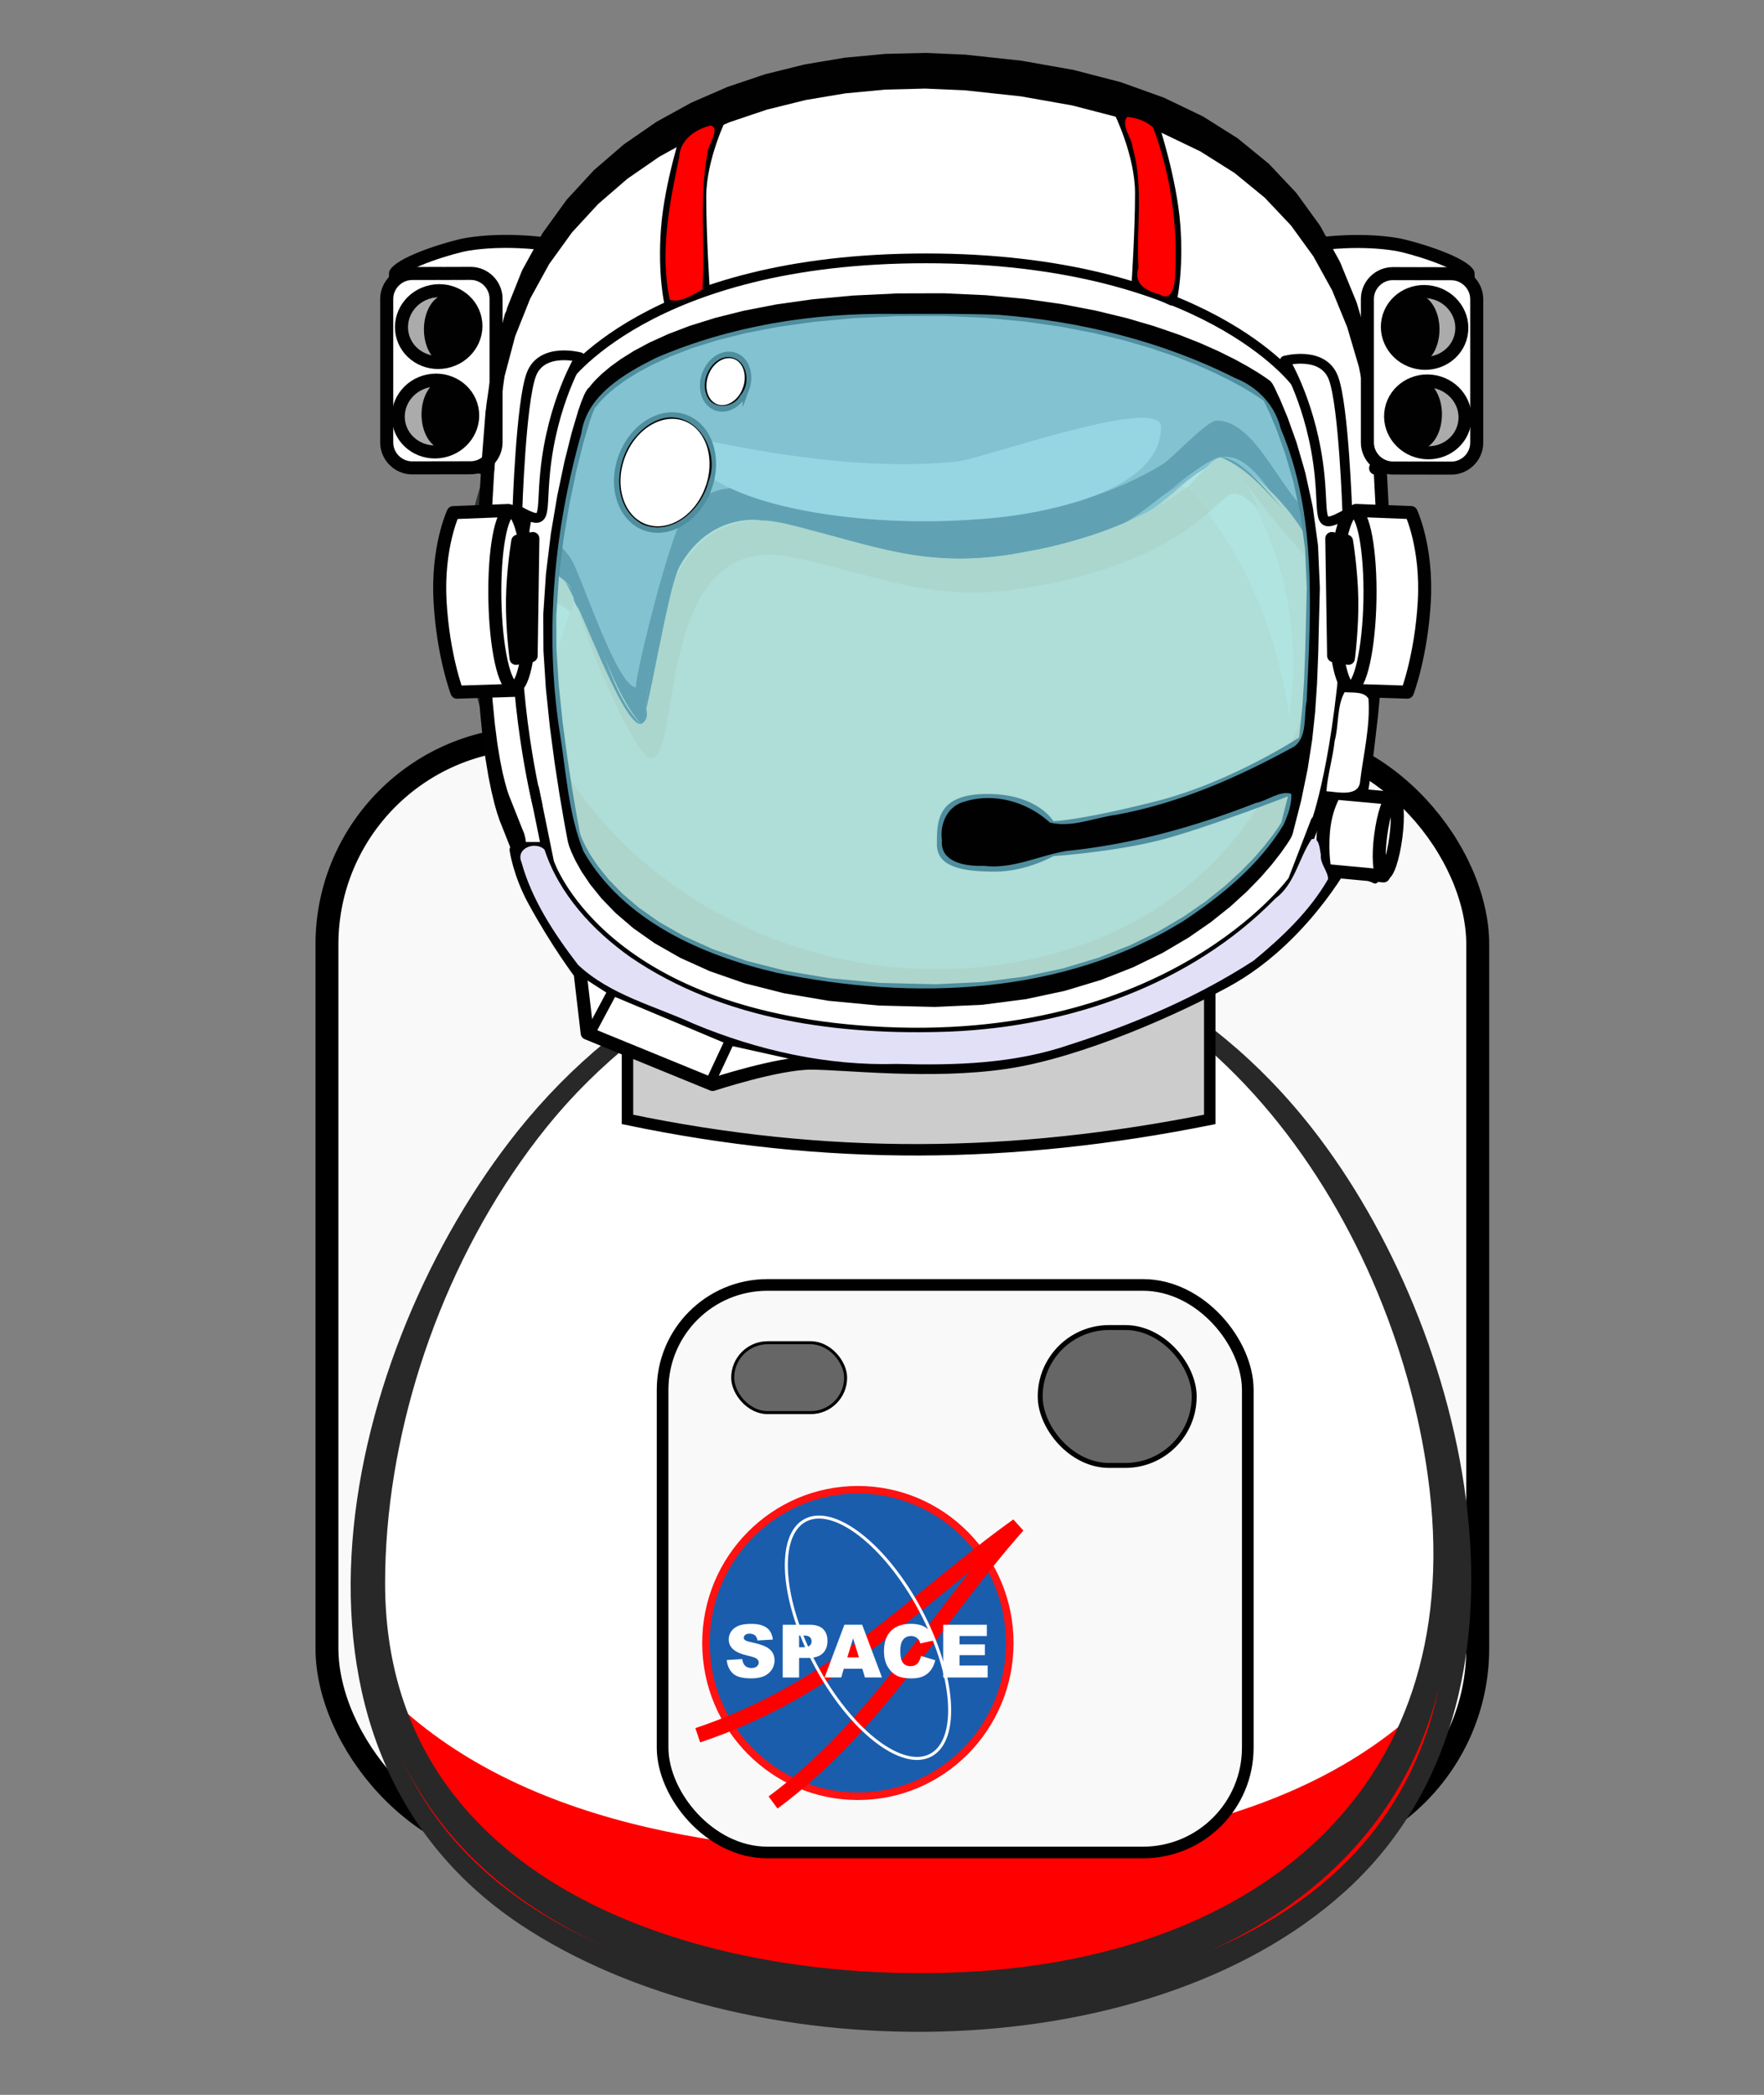 <?xml version="1.0" encoding="UTF-8"?>
<svg width="151.01mm" height="179.33mm" version="1.1" viewBox="0 0 535.09 635.43" xmlns="http://www.w3.org/2000/svg" xmlns:xlink="http://www.w3.org/1999/xlink">
<rect x="0" y="0" width="535.09" height="635.43" fill="#808080" stroke="none"/>
<defs>
<linearGradient id="b" x1="-270.08" x2="-268.41" y1="460.09" y2="460.09" gradientTransform="matrix(91.076 103 103 -91.076 -21978 69836)" gradientUnits="userSpaceOnUse">
<stop stop-color="#FFD8BF" offset="0"/>
<stop stop-color="#BF7400" offset=".539"/>
<stop offset="1"/>
</linearGradient>
<linearGradient id="a" x1="-270.09" x2="-268.4" y1="460.1" y2="460.1" gradientTransform="matrix(91.076 103 103 -91.076 -21978 69836)" gradientUnits="userSpaceOnUse">
<stop stop-color="#F3C192" offset="0"/>
<stop stop-color="#D49035" offset=".539"/>
<stop stop-color="#765735" offset="1"/>
</linearGradient>
</defs>
<g transform="translate(-36.85 -49.215)">
<g transform="matrix(4.572 0 0 4.572 -3701.3 -592.2)">
<rect x="839.31" y="189.27" width="76.352" height="74.05" ry="13.677" fill="#f9f9f9" stroke="#000" stroke-linecap="round" stroke-width="1.521"/>
<path d="m914.36 246.21c0 20.805-19.947 28.136-37.824 27.678-19.853-0.51-37.22-10.825-34.601-32.728 2.255-18.862 17.102-40.489 38.205-39.239 21.52 1.274 34.22 24.847 34.22 44.288" fill="#fff"/>
<path d="m878.46 202.66c-20.532 0-34.375 21.648-35.904 40.156-1.766 21.414 16.905 30.279 35.752 30.279-17.098 0-35.48-7.665-34.62-27.419 0.823-18.922 15.639-33.844 34.758-33.844 18.21 0 32.21 13.36 33.711 31.399 1.722 20.722-15.215 29.864-33.821 29.864 18.2 0 35.978-8.46 35.172-28.997-0.741-18.925-13.916-41.438-35.048-41.438" fill="#fff"/>
<path d="m851.95 215.35c-11.48 14.377-17.781 40.63 0.182 52.617 14.61 9.746 41.315 9.945 54.736-2.199 14.161-12.815 8.207-37.282-2.144-50.552-14.226-18.232-38.397-17.829-52.775 0.134m-9.678 31.506c0-20.222 14.966-45.593 37.782-44.267 20.55 1.194 32.887 23.045 33.59 41.657 0.745 19.76-15.487 28.482-33.34 28.952-17.056 0.451-38.032-5.942-38.032-26.342" fill="#282828"/>
<path d="m878.4 263.3c-12.126 0-26.763-1.818-35.605-11.09 3.107 15.455 19.617 20.602 33.506 20.98 14.889 0.406 33.189-3.987 36.749-20.775-8.583 9.125-22.807 10.886-34.65 10.886" fill="#f00"/>
<path d="m878.46 202.27c19.276 0 31.981 19.486 34.005 36.841 2.341 20.069-11.666 30.978-30.575 32.003-16.973 0.918-38.722-5.293-38.722-25.795 0-18.774 12.911-41.569 33.48-42.996-20.602 1.394-33.85 23.71-34.608 42.555-0.864 21.445 19.797 29.083 38.092 28.612 18.982-0.488 35.26-10.343 33.684-31.133-1.411-18.596-14.666-40.088-35.355-40.088" fill="#282828"/>
<path d="m906.66 183.95c0 15.234-13.319 27.124-28.224 27.124s-28.223-11.888-28.223-27.124c0-15.239 13.31-27.138 28.223-27.138 14.915 0 28.224 11.897 28.224 27.138" fill="#fcd095"/>
<path d="m859.5 173.77c6.436-7.534 17.661-9.398 26.886-6.851 10.115 2.792 15.252 10.968 16.781 20.921 2.248-14.8-10.109-27.633-24.738-27.633-14.646 0-26.979 12.843-24.736 27.645 0.764-4.96 2.51-10.21 5.807-14.082" fill="#ffe2ae"/>
<path d="m905.64 180.69c-1.566 12.05-8.179 21.264-20.769 23.462-15.407 2.693-31.568-7.165-33.646-23.459-2.27 16.72 12.705 30.611 29.008 29.589 15.066-0.944 27.366-14.308 25.407-29.593" fill="#fabb78"/>
<path d="m851.19 180.76c-0.736 1.534-0.351 3.649-0.12 5.237-0.139-1.743-0.098-3.504 0.12-5.237m54.03-2.514c3.534 15.318-7.994 29.959-23.221 31.872-8.331 1.049-16.896-1.675-22.968-7.504-5.473-5.258-6.987-12.151-9.608-18.774 0 15.815 13.608 28 29.004 28 17.244 0 31.945-15.518 28.505-33.063 0.145 0.331 0.121 0.614-0.073 0.855-0.639-0.345-1.184-0.807-1.639-1.385m1.038-1.573c0.031 0.674 0.031 0.674 0 0m-0.028-0.47c0.031 0.505 0.031 0.505 0 0m-0.023-0.274c0.021 0.256 7e-3 0.068 0 0" fill="url(#b)"/>
<path d="m898.52 160.74c4.818 4.899 7.488 9.171 7.771 16.428-0.015-0.429-5.435-5.091-6.261-5.764-2.03-1.656-4.37 1.88-6.352 2.893-5.01 2.562-12.625 4.516-18.145 2.69-2.95-0.975-6.374-2.952-9.57-1.981-1.85 0.563-3.033 2.178-3.765 3.884-0.745 1.731-0.852 8.675-1.976 9.408-0.428 0.276-4.054-7.951-4.537-8.684-5.879-8.902-5.736 6.652-5.036 6.475-3.78 0.941-0.827-15.041-0.268-16.295 2.655-5.961 7.491-10.561 13.338-13.358 10.576-5.06 26.183-4.523 34.802 4.303" fill="#888a85"/>
<path d="m848.48 179.12c0.07 1.618 1.029 3.411 1.029 4.913-0.205-0.48 0.915 2.225 1.145 2.052 0.37-2.464-1.68-4.561-2.174-6.965m49.85-10.921c-0.653 0-2.878 2.456-3.554 2.875-1.979 1.225-4.18 2.079-6.418 2.699-5.931 1.644-10.645 1.001-16.513 0.033-3.405-0.56-6.363-2.6-8.86 0.718-0.962 1.278-3.421 11.37-3.154 11.37-1.278 0-3.627-7.391-4.308-8.49-0.805-1.302-3.265-3.253-4.82-2.017-1.607 1.275-0.79 4.71-0.534 6.372-0.68-3.617 1.539-5.094 4.546-3.217 1.178 1.129 4.369 9.914 5.452 9.78 0.372-0.086 1.784-9.139 2.546-10.483 1.056-1.869 2.75-3.065 4.93-3.065 3.734 0.128 6.964 2.779 10.656 2.779 4.687 0 9.492-0.709 13.832-2.538 1.447-0.611 5.368-4.382 6.497-4.382 2.958-0.575 4.9 6.706 7.555 6.706 0.416 0-0.274-3.968-0.321-4.233 0.374 0.691 0.38 1.293 0.019 1.805-2.811-9.1e-4 -4.397-6.713-7.551-6.713" fill="#2e3436"/>
<path d="m894.65 168.61c0 8.648-31.724 7.868-31.724 0.577 5.83 1.274 12.28 2.333 18.241 1.717 1.548-0.162 13.483-4.437 13.483-2.294" fill="#babdb6"/>
<path d="m905.57 171.6c0.552 2.344 0.905 4.8 1.372 7.168-0.15-2.431-0.547-4.869-1.372-7.168" fill="#f3d4b2"/>
<path d="m851.99 177.51c-0.478 0-0.757 2.901-0.802 3.241-0.082 0.173 0.032-0.081 0.032-0.065 0.527-1.022 1.607-1.019 2.563-0.671 0.349-1.873 0.376-2.505-1.793-2.505m44.449-4.951c-3.305 2.556-7.553 3.832-11.623 4.484-5.959 0.959-9.185-0.566-14.832-1.951-7.503-1.841-9.066 6.426-9.496 12.193 0.135 0.554 0.015 0.899-0.36 1.039-1.986-2.378-2.63-5.719-4.247-8.386-0.302 0.733 3.786 10.665 4.933 10.665 2.095 0 0.153-15.241 9.359-13.346 5.656 1.161 9.162 3.029 15.171 2.091 4.414-0.691 9.184-2.106 12.576-5.158-0.462-0.572-0.954-1.114-1.479-1.629m2.736-1.743c1.92 2.723 3.708 5.002 6.044 7.421-0.663-2.878-3.398-5.979-6.044-7.421" fill="#f2bd7e"/>
<path d="m854.2 178.24c-0.745 2.755-0.63 1.159 1.311 2.666 0.509-1.364-0.12-2.008-1.311-2.666m44.431-7.606c-0.596 0-1.742 1.588-2.181 1.927 0.525 0.515 1.017 1.058 1.477 1.63 1.492-1.341 1.476-1.666 3.155-0.182-0.385-0.781-1.33-3.376-2.451-3.376" fill="#f3c58a"/>
<path d="m851.08 185.99c0.098 0.781 0.195 1.562 0.293 2.341-0.036-0.786-0.135-1.567-0.293-2.341" fill="#f1b26f"/>
<path d="m851.82 177.52c-1.927 0.176-1.736 3.053-1.635 4.343-3e-3 -0.018 0.686 4.081 0.472 4.221-0.358-0.664-0.84-1.295-1.142-2.04 0.113 0.515 1.008 4.34 1.81 4.34-1.328 0 0.221-9.813 0.495-10.865m54.397-1.6c0.03 0.417 0.053 0.831 0.071 1.247 0.017 0.108-0.019 0.164-0.105 0.17-0.614-0.328-1.14-0.769-1.576-1.326 0.254 0.769 0.703 3.61 2.26 3.61 0.464 9e-4 -0.583-3.487-0.649-3.702" fill="url(#a)"/>
<path d="m860.26 188.27c-0.036 0.039-0.077 0.06-0.125 0.06 0.042-0.021 0.083-0.043 0.125-0.06m-9.687-2.211c0.023 0.013 0.044 0.025 0.067 0.036-0.023-0.012-0.044-0.024-0.067-0.036m-0.606-1.018c0.06 0.113 0.12 0.229 0.178 0.342-0.06-0.113-0.12-0.229-0.178-0.342m-0.173-0.354c0.097 0.196 0.097 0.196 0 0m-0.168-0.376c0.127 0.284 0.127 0.284 0 0m-0.111-0.271c0 0.012 0.178 0.449 0 0m2.485-6.524c-0.332 0.107-0.662 0.215-0.995 0.322 1.456-0.682 4.087 0.944 3.712 0.709-0.819-0.587-1.725-0.932-2.716-1.031m54.252-0.193c-0.023 5e-3 -0.045 0.015-0.067 0.021 0.022-6e-3 0.044-0.015 0.067-0.021m0.01-0.743c6e-3 0.12 6e-3 0.12 0 0m-0.034-0.533c0.013 0.203 0.013 0.203 0 0m-38.414-1.269c1.516 0.107 2.982 0.44 4.396 1.004-1.412-0.504-2.884-0.962-4.396-1.004m-0.169 0c-0.216 0-0.216 0 0 0m35.048-0.79c0.382 0.409 0.767 0.816 1.15 1.225-0.383-0.409-0.765-0.816-1.15-1.225m2.856-2.442c0.328 1.397 0.547 2.809 0.658 4.239-0.066-0.829-0.341-3.409-0.658-4.239m-6.919-0.909c-0.284 0.081-0.284 0.081 0 0" fill="#d69c5d"/>
<path d="m850.65 186.09c-0.025 9e-3 -0.025 9e-3 0 0m-1.145-2.052c0 0.473 0.818 1.799 1.059 2.022-0.436-0.629-0.79-1.301-1.059-2.022m0.865-0.438c0-0.9 0.377 2.418 0.28 2.49 0.018-0.84-0.076-1.671-0.28-2.49m4.712-4.739c0.944 1.221 3.773 9.47 5.044 9.47-2.474-2.542-2.517-6.876-5.044-9.47m-0.374-0.313m-3.712-0.708c-1.026 0.819-1.011 2.919-0.818 4.031-0.092-1.169-0.261-3.161 0.818-4.031m55.284-0.665c-0.051 0.197-0.051 0.197 0 0m-2.446-1.96c0.42 0.518 1.609 2.13 2.341 2.13-0.901-0.57-1.682-1.281-2.341-2.13m-36.362-0.435c-2.115 0.05-3.744 1.256-4.768 3.065-0.762 1.342-2.173 10.397-2.546 10.483 0.34-0.178 0.448-0.524 0.328-1.036 0.303-4.304 1.142-12.375 6.986-12.512m0.163 0c0.345-4e-3 0.689 0.021 1.032 0.068-0.344-0.024-0.687-0.047-1.032-0.068m30.772-4.081c-3.958 2.639-6.734 4.925-11.654 5.987-6.736 1.456-10.685-0.22-17.035-1.65 5.674 1.282 9.036 2.979 15.038 2.023 5.755-0.914 9.064-3.303 13.651-6.359m0.214-0.06c-9.1e-4 0-9.1e-4 0 0 0 1.716 0.682 2.946 2.208 4.211 3.51-0.813-0.837-2.77-3.51-4.211-3.51" fill="#2e3436"/>
<path d="m849.23 181.51c0-16.944 16.684-28.328 32.618-26.492 17.385 2.005 30.823 19.709 23.126 36.74 10.477-18.846-7.105-40.067-26.837-40.067-19.734 0-37.13 21.288-26.685 40.07-1.453-3.215-2.222-6.72-2.222-10.251" fill="#2e3436"/>
<path d="m859.25 206h38.632v8.558c-13.056 2.616-25.397 2.761-38.632 0z" fill="#ccc" stroke="#000" stroke-linecap="round" stroke-width=".76"/>
<rect x="861.58" y="225.54" width="38.825" height="37.655" ry="6.955" fill="#f9f9f9" stroke="#000" stroke-linecap="round" stroke-width=".774"/>
<g transform="matrix(.253 0 0 .253 767.97 98.125)">
<path transform="matrix(.714 0 0 .714 348.82 422.93)" d="m1.719 0.219c-1.657 4.222-0.884 10.007 1.281 14 4.432 1.677 5.666-5.717 7.844-8.063-0.834-3.097-5.383-4.89-8.344-6.281l-0.781 0.344z" color="#000000" fill="#fff"/>
<path transform="matrix(.714 0 0 .714 383.1 439.36)" d="m7.969 0.938c-3.849 2.942-6.444 8.255-7.188 13 2.442 2.566 6.813-1.483 9.938-1.25 5.885-2.154 13.671-2.049 18.469-5.5-2.998-3.608-9.422-3.105-13.657-4.934-2.496-0.479-5.013-1.28-7.562-1.316z" color="#000000" fill="#fff"/>
<path transform="matrix(.714 0 0 .714 351.68 426.5)" d="m8 1c-3.443 3.84-6.831 8.993-7.656 14.125 13.337 6.769 27.908 11.779 41.718 17.844 4.122-2.594 4.971-9.617 7.876-13.813-3.28-4.363-11.165-5.167-16.228-8.135-8.541-3.228-16.918-7.869-25.71-10.021z" color="#000000" fill="#fff"/>
<path transform="matrix(.714 0 0 .714 323.82 347.93)" d="m6.156 0.75c-8.254-1.772-4.649 7.083-4.688 11.906 1.682 15 5.285 30.228 12.719 43.375 2.482 2.49 8.996 0.876 6.499-3.482-3.836-17.187-6.287-34.835-9.374-52.018-1.662-0.351-3.459 0.215-5.156 0.219z" color="#000000" fill="#fff"/>
<path transform="matrix(.714 0 0 .714 331.68 299.36)" d="m292.78-0.031c-3.493 3.049 0.072 8.849-0.719 12.875 0.429 26.748 1.114 53.845-2.832 80.316-2.922 13.937-4.155 29.63-15.481 39.496-22.931 25.554-55.158 42.062-89.208 46.833-34.402 4.371-70.297 3.154-103.57-7.021-22.406-7.354-44.508-20.575-56.5-41.312-7.757-16.95-8.121-36.262-10.893-54.498-2.035-12.478-0.982-25.446-3.796-37.724-3.486-2.753-3.52 4.289-3.781 6.281 0.223 8.286-3.548 15.716-4.438 23.75 2.126 22.492 6.205 45.046 12.875 66.656 12.344 23.275 36.458 37.928 60.656 46.562 40.339 12.987 84.432 14.232 125.66 4.559 31.394-7.489 60.714-23.712 83.021-47.209 10.711-22.83 16.956-48.043 18.848-73.256 0.068-7.06-4.387-13.062-3.346-20.279 0.07-11.07-1.569-22.721 0.252-33.502 2.499-1.378 5.716-6.587 1.031-7.25-4.95 1.486-3.82-5.023-7.77-5.284z" color="#000000" fill="#fff"/>
<path transform="matrix(.714 0 0 .714 499.53 200.07)" d="m1.219 0.844c-2.822 2.574 1.416 7.002 1.281 10.249 4.724 16.52 5.421 33.96 3.969 50.938 5.16 5.798 13.851 7.22 20.068 11.858 7.248 3.353 12.667 10.226 20.339 12.392 3.953-2.297 9.632-0.973 13.688 0.688 7.242 5.522 6.163 16.182 7.625 24.25 1.155 9.516 0.815 19.41 2.531 28.719 3.267-0.467 11.005 2.375 11.406-3 0.604-9.016-5.565-16.431-5.044-25.372-2.172-18.853-6.124-37.789-12.77-55.56-13.135-25.109-35.646-45.505-62.25-55.219-0.281 0.015-0.569-0.04-0.843 0.063z" color="#000000" fill="#fff"/>
<path transform="matrix(.714 0 0 .714 333.1 233.64)" d="m143.59 1.25c-37.53 0.936-76.769 7.165-108.68 27.938-9.06 5.849-18.043 13.164-20.534 24.262-5.221 13.407-4.519 28.068-7.939 41.769-0.672 2.696-4.615-0.051-5 3.469-1.796 4.018 4.548 5.049 3.281 9.094 0.94 7.79-1.265 16.33 1.406 23.72 4.1 1.35 3.6-5.68 3.875-8.12 2.375-24.071 6.165-48.618 14.5-71.255 9.326-13.354 25.39-20.319 40.484-25.46 43.596-13.145 90.606-13.725 135.4-6.634 24.629 4.443 49.049 12.236 70.344 25.531 8.21 7.453 9.84 19.522 13.625 29.531 2.299 5.667 2.168 13.253 6.406 17.844 4.261-1.03 1.867-7.509 2.062-10.719-1.97-12.593-3.45-26.127-10.35-37.062-17.64-19.283-43.17-29.465-67.88-36.344-23.2-5.597-47.14-7.861-71-7.562z" color="#000000" fill="#fff"/>
<path transform="matrix(.714 0 0 .714 323.82 204.36)" d="m69 0c-22.684 11.655-41.89 31.054-53.027 54.072-7.262 18.816-11.844 38.891-12.723 59.018-2.589 6.53-2.928 13.97-1.938 20.79 7.17 2.243 11.763-1.105 10.195-8.761 1.643-14.057 0.655-28.963 6.117-42.177 3.576-5.885 11.276-6.08 17.281-4.5 7.996-3.552 14.562-10.096 22.367-14.047 3.061-2.942 10.763-3.222 9.039-9.02-2.74-18.18 1.044-36.312 4.782-54-0.135-1.022-1.124-1.578-2.094-1.375z" color="#000000" fill="#fff"/>
<path transform="matrix(.714 0 0 .714 379.53 187.93)" d="m78.562 1.469c-23.673 0.55-47.961 3.536-69.656 13.219-5.274 6.33-6.382 15.411-7.437 23.343-0.597 12.857-0.187 26.029 1.125 38.688 15.945-4.506 32.683-8.593 49.375-10.281 25.879-1.12 52.171-1.958 77.781 2.094 9.611 1.564 19.241 4.088 28.594 6.156 4.179-3.329 1.886-10.218 2.834-14.937 0.3-15.56 1.68-32.484-6.58-46.345-6.86-5.286-16.63-5.18-24.84-7.468-16.85-3.17-34.01-4.747-51.188-4.469z" color="#000000" fill="#fff"/>
<path transform="translate(295.94,180.54)" d="m42.339 49.98s-9.918-1.387-19.569 0.22c-3.824 0.638-16.566 4.462-18.746 7.604-1.018 25.147 2.18 48.465 2.18 48.465l22.062 2.613" fill="#fff"/>
<path transform="translate(295.94,180.54)" d="m42.339 49.98s-9.918-1.387-19.569 0.22c-3.824 0.638-16.566 4.462-18.746 7.604-1.018 25.147 2.18 48.465 2.18 48.465l22.062 2.613" fill="none" stroke="#010101" stroke-linecap="round" stroke-linejoin="round" stroke-miterlimit="14.3" stroke-width="3.42"/>
<path transform="translate(295.94,180.54)" d="m16.046 57.828-7.655 0.012c-3.664 9e-3 -6.681 3.026-6.681 6.688v37.621c0 3.664 3.017 6.672 6.681 6.664l15.319-0.026c3.664-9e-3 6.673-3.021 6.673-6.688v-37.621c0-3.66-3.009-6.668-6.673-6.664l-7.664 0.014" fill="#fff"/>
<path transform="translate(295.94,180.54)" d="m16.046 57.828-7.655 0.012c-3.664 9e-3 -6.681 3.026-6.681 6.688v37.621c0 3.664 3.017 6.672 6.681 6.664l15.319-0.026c3.664-9e-3 6.673-3.021 6.673-6.688v-37.621c0-3.66-3.009-6.668-6.673-6.664l-7.664 0.023z" fill="none" stroke="#010101" stroke-linecap="round" stroke-linejoin="round" stroke-miterlimit="14.3" stroke-width="3.42"/>
<path transform="translate(295.94,180.54)" d="m5.763 73.719c1.034 5.086 6.173 8.336 11.461 7.258 5.289-1.082 8.733-6.086 7.698-11.168-1.043-5.086-6.176-8.332-11.461-7.254-5.284 1.082-8.736 6.082-7.698 11.164" fill="#aaabaa"/>
<path transform="translate(295.94,180.54)" d="m5.763 73.719c1.034 5.086 6.173 8.336 11.461 7.258 5.289-1.082 8.733-6.086 7.698-11.168-1.043-5.086-6.176-8.332-11.461-7.254-5.284 1.082-8.736 6.082-7.698 11.164z" fill="none" stroke="#010101" stroke-linecap="round" stroke-linejoin="round" stroke-miterlimit="14.3" stroke-width="3.42"/>
<path transform="translate(295.94,180.54)" d="m4.912 97.18c1.043 5.086 6.173 8.332 11.461 7.254 5.289-1.082 8.741-6.082 7.702-11.164-1.039-5.086-6.172-8.332-11.461-7.258-5.288 1.082-8.732 6.086-7.702 11.168" fill="#aaabaa"/>
<path transform="translate(295.94,180.54)" d="m4.912 97.18c1.043 5.086 6.173 8.332 11.461 7.254 5.289-1.082 8.741-6.082 7.702-11.164-1.039-5.086-6.172-8.332-11.461-7.258-5.288 1.082-8.732 6.086-7.702 11.168z" fill="none" stroke="#010101" stroke-linecap="round" stroke-linejoin="round" stroke-miterlimit="14.3" stroke-width="3.42"/>
<path transform="translate(295.94,180.54)" d="m13.177 72.504c0 4.22 2.142 7.646 4.78 7.646s4.781-3.43 4.781-7.646-2.146-7.647-4.781-7.647c-2.639-2e-3 -4.78 3.427-4.78 7.647" fill="#010101"/>
<path transform="translate(295.94,180.54)" d="m13.177 72.504c0 4.22 2.142 7.646 4.78 7.646s4.781-3.43 4.781-7.646-2.146-7.647-4.781-7.647c-2.639-2e-3 -4.78 3.427-4.78 7.647z" fill="none" stroke="#010101" stroke-linecap="round" stroke-linejoin="round" stroke-miterlimit="14.3" stroke-width="3.42"/>
<path transform="translate(295.94,180.54)" d="m12.546 94.805c0 4.219 2.142 7.647 4.776 7.647s4.78-3.432 4.78-7.647c0-4.224-2.146-7.647-4.78-7.647-2.636-1e-3 -4.776 3.424-4.776 7.647" fill="#010101"/>
<path transform="translate(295.94,180.54)" d="m12.546 94.805c0 4.219 2.142 7.647 4.776 7.647s4.78-3.432 4.78-7.647c0-4.224-2.146-7.647-4.78-7.647-2.636-1e-3 -4.776 3.424-4.776 7.647z" fill="none" stroke="#010101" stroke-linecap="round" stroke-linejoin="round" stroke-miterlimit="14.3" stroke-width="3.42"/>
<path transform="translate(295.94,180.54)" d="m246.96 50.008s9.918-1.392 19.574 0.215c3.819 0.641 16.565 4.461 18.746 7.604 1.012 25.15-2.185 48.465-2.185 48.465l-22.057 2.611" fill="#fff"/>
<path transform="translate(295.94,180.54)" d="m246.96 50.008s9.918-1.392 19.574 0.215c3.819 0.641 16.565 4.461 18.746 7.604 1.012 25.15-2.185 48.465-2.185 48.465l-22.057 2.611" fill="none" stroke="#010101" stroke-linecap="round" stroke-linejoin="round" stroke-miterlimit="14.3" stroke-width="3.42"/>
<path transform="translate(295.94,180.54)" d="m273.22 57.887 7.664 0.016c3.656 5e-3 6.674 3.027 6.674 6.686v37.621c0 3.664-3.018 6.672-6.674 6.664l-15.318-0.027c-3.664-4e-3 -6.682-3.022-6.682-6.688v-37.621c0-3.66 3.018-6.668 6.682-6.66l7.654 9e-3" fill="#fff"/>
<polyline transform="translate(295.94,180.54)" points="259.22 213.15 259.23 212.54 259.28 211.94 259.35 211.36 259.44 210.81 259.57 210.3 259.72 209.84 259.88 209.44 260.07 209.1 260.27 208.82 260.48 208.63 260.7 208.51 260.92 208.47 261.15 208.51 261.37 208.63 261.58 208.82 261.78 209.1 261.97 209.44 262.14 209.84 262.28 210.3 262.4 210.81 262.5 211.36 262.58 211.94 262.62 212.54 262.64 213.15 262.62 213.76 262.58 214.36 262.5 214.94 262.4 215.49 262.28 216 262.14 216.46 261.97 216.86 261.78 217.2 261.58 217.48 261.37 217.67 261.15 217.79 260.92 217.83 260.7 217.79 260.48 217.67 260.27 217.48 260.07 217.2 259.88 216.86 259.72 216.46 259.57 216 259.44 215.49 259.35 214.94 259.28 214.36 259.23 213.76 259.22 213.15" fill="#010101"/>
<polygon transform="translate(295.94,180.54)" points="37.205 212.41 36.989 212.61 36.771 212.72 36.548 212.77 36.319 212.72 36.101 212.61 35.89 212.41 35.687 212.14 35.502 211.8 35.334 211.4 35.187 210.93 35.062 210.42 34.964 209.88 34.89 209.3 34.851 208.69 34.83 208.08 34.851 207.47 34.89 206.87 34.964 206.29 35.062 205.74 35.187 205.23 35.334 204.78 35.502 204.37 35.687 204.03 35.89 203.76 36.101 203.56 36.319 203.44 36.548 203.4 36.771 203.44 36.989 203.56 37.205 203.76 37.399 204.03 37.587 204.37 37.751 204.78 37.898 205.23 38.023 205.74 38.126 206.29 38.196 206.87 38.243 207.47 38.251 208.08 38.243 208.69 38.196 209.3 38.126 209.88 38.023 210.42 37.898 210.93 37.751 211.4 37.587 211.8 37.399 212.14" fill="#010101"/>
<polygon transform="translate(295.94,180.54)" points="25.275 134.22 25.702 122.24 25.831 120.88 25.718 121.97 26.479 108.72 26.501 108.47 27.642 93.909 27.97 91.996 28.13 91.518 27.72 93.174 29.505 80.811 30.112 78.69 30.312 78.362 29.709 79.78 32.718 68.405 33.554 66.725 32.95 67.702 37.099 57.305 37.306 56.856 42.495 47.407 42.667 47.135 48.813 38.623 48.955 38.446 55.959 30.844 56.075 30.731 63.839 24.028 63.937 23.954 72.374 18.127 72.456 18.071 81.478 13.102 81.546 13.063 91.056 8.926 91.114 8.899 101.02 5.575 101.07 5.56 111.27 3.032 111.32 3.021 121.73 1.271 121.78 1.262 132.31 0.267 132.34 0.262 142.9 0 142.94 0 153.42 0.457 153.46 0.457 168.17 2.043 168.22 2.052 181.74 4.448 181.8 4.455 194.17 7.666 194.23 7.683 205.48 11.718 205.55 11.748 215.7 16.628 215.79 16.675 224.87 22.395 224.97 22.477 233.02 29.054 233.14 29.175 240.16 36.623 240.31 36.808 246.35 45.136 246.53 45.412 251.61 54.636 251.8 55.037 255.95 65.157 256.15 65.714 259.4 76.741 258.98 75.72 259.57 77.443 261.95 89.392 261.59 88.134 262.07 90.181 263.61 103.06 263.41 101.9 263.52 102.46 263.68 103.85 264.4 117.68 264.37 117.24 264.41 117.87 264.42 118.39 264.36 133.17 264.33 133.9 264.28 134.52 264.35 133.66 263.71 148.47 263.55 149.95 263.69 148.79 262.78 161.99 262.76 162.28 261.68 173.74 261.65 174.01 260.52 183.64 260.49 183.88 259.42 191.55 259.39 191.77 258.48 197.38 258.45 197.57 257.83 201.02 257.8 201.18 257.56 202.35 256.81 204.32 257.26 203.47 256.14 206.46 261.18 208.52 260.68 217.78 252.22 214.32 252.36 214.36 252.13 214.27 251.9 214.1 251.69 213.84 251.49 213.51 251.31 213.11 251.15 212.64 251.01 212.12 250.91 211.55 250.83 210.95 250.78 210.32 250.76 209.69 250.78 209.05 250.83 208.43 250.91 207.82 251.01 207.26 251.15 206.74 251.31 206.27 251.49 205.86 251.69 205.53 251.28 206.34 254.68 197.26 254.78 196.79 255.37 193.51 256.25 188.1 257.28 180.65 258.39 171.28 259.44 160.1 260.33 147.22 260.95 132.81 261.01 118.64 260.32 105.58 258.89 93.494 256.65 82.291 253.58 71.89 249.63 62.248 244.73 53.366 238.86 45.267 231.97 37.966 224.05 31.481 215.07 25.821 205 20.985 193.82 16.974 181.5 13.778 168.02 11.392 153.36 9.813 142.91 9.356 132.41 9.623 121.92 10.614 111.56 12.356 101.41 14.873 91.572 18.183 82.128 22.295 73.184 27.226 64.83 32.996 57.171 39.612 50.304 47.065 44.32 55.358 39.324 64.453 35.402 74.289 32.617 84.797 30.97 96.25 29.865 110.31 29.119 123.29 28.701 134.98 28.568 145.43 28.685 154.7 29 162.85 29.478 169.93 30.068 175.99 30.724 181.11 31.419 185.33 32.099 188.73 32.74 191.35 33.279 193.25 33.693 194.5 33.943 195.14 34.021 195.33 34.076 195.47 37.718 204.65 35.382 211.53 31.772 202.41 31.687 202.2 31.604 202.01 31.276 201.16 31.194 200.92 30.694 199.42 30.608 199.15 29.983 196.96 29.907 196.66 29.204 193.73 29.13 193.41 28.376 189.68 28.317 189.34 27.563 184.77 27.515 184.41 26.804 178.94 27.038 180.15 26.765 178.58 26.14 172.16 26.288 173.16 26.112 171.8 25.612 164.36 25.677 165.03 25.595 164.01 25.263 155.52 25.271 155.71 25.255 155.19 25.134 145.59 25.134 145.22 25.134 145.28 25.271 134.51 25.31 133.61" fill="#010101"/>
<path transform="translate(295.94,180.54)" d="m245.38 201.94s6.091-16.146 8.353-53.829c2.043-33.986-13.642-61.74-13.642-61.74s-24.022-32.496-97.009-32.496c-72.985 0-95.056 32.5-95.056 32.5s-10.366 27.318-12.062 55.021c-1.693 27.703 5.272 55.777 5.272 55.777" fill="none" stroke="#010101" stroke-linecap="round" stroke-linejoin="round" stroke-miterlimit="11.5" stroke-width="2.564"/>
<path transform="translate(295.94,180.54)" d="m35.643 208.98s0.871 6.234 4.694 13.242c6.116 11.219 12.108 19.115 12.108 19.115l1.836 15.713 32.896 13.461s17.022-5.6 25.798-5.6c8.772 0 31.219 2.715 50.957-0.172 19.732-2.885 45.448-14.607 57.996-21.492 19.75-10.826 30.819-31.383 30.819-31.383" fill="none" stroke="#010101" stroke-linecap="round" stroke-linejoin="round" stroke-miterlimit="11.5" stroke-width="3.42"/>
<path transform="translate(295.94,180.54)" d="m245.31 201.48-5.979 15.557s-32.293 44.529-110.68 39.479c-71.292-4.6-84.352-44.27-84.352-44.27l-3.935-19.336" fill="none" stroke="#010101" stroke-linecap="round" stroke-linejoin="round" stroke-miterlimit="11.5" stroke-width="2.564"/>
<polyline transform="translate(295.94,180.54)" points="232.07 91.5 231.72 91.239 230.66 90.491 228.86 89.323 226.33 87.801 223.04 85.996 219 83.989 214.19 81.852 208.63 79.659 202.29 77.489 195.17 75.402 187.28 73.489 178.58 71.812 169.11 70.453 158.83 69.484 147.75 68.977 135.86 69.004 124.15 69.559 113.6 70.539 104.15 71.875 95.74 73.508 88.334 75.366 81.865 77.391 76.283 79.52 71.529 81.684 67.552 83.82 64.296 85.859 61.709 87.741 59.732 89.402 58.307 90.782 57.388 91.801 56.904 92.409 56.768 92.609 56.193 93.148 56.373 93.032 56.341 93.055 56.158 93.395 55.634 94.684 54.959 96.609 53.311 102.14 51.494 109.39 49.693 117.96 48.084 127.46 46.857 137.5 46.177 147.68 46.225 156.34 46.83 165.77 47.826 175.37 49.037 184.53 50.283 192.67 51.396 199.19 51.839 201.66 52.186 203.51 52.404 204.66 52.436 204.8 52.479 204.93 52.912 206.04 53.775 207.9 55.166 210.37 57.171 213.35 59.888 216.72 63.396 220.35 67.802 224.12 73.177 227.91 79.623 231.58 87.225 235.02 96.061 238.09 106.23 240.68 117.82 242.64 130.91 243.87 145.58 244.23 157.75 243.66 168.91 242.23 179.1 240.06 188.34 237.27 196.67 233.99 204.12 230.35 210.71 226.47 216.48 222.48 221.46 218.5 225.66 214.66 229.14 211.09 231.9 207.9 233.99 205.22 235.44 203.18 236.26 201.9 236.29 201.86 238.36 193.78 239.95 186.04 241.07 178.8 241.81 171.77 242.28 164.65 242.57 157.16 242.78 149.06 242.99 140.27 242.55 130.11 241.28 120.77 239.44 112.34 237.3 105.03 235.16 99.027 233.29 94.527 231.97 91.719 231.72 91.239 231.7 91.227 233.06 85.773 233.43 86.047 233.25 85.938 233.47 86.078 234.02 86.797 234.55 87.812 234.6 87.909 235.97 90.84 236.03 90.977 237.97 95.629 238.03 95.805 240.25 102.01 240.32 102.23 242.53 109.8 242.29 109.18 242.6 110.09 244.51 118.84 244.4 118.4 244.58 119.21 245.91 128.96 245.9 128.86 245.95 129.42 246.41 140 246.41 140.04 246.42 140.35 246.19 149.32 246.19 149.32 245.99 157.46 245.99 157.53 245.69 165.12 245.69 165.26 245.2 172.54 245.19 172.74 244.42 179.99 244.39 180.22 243.23 187.7 243.19 187.93 241.55 195.89 241.51 196.09 239.28 204.8 238.92 205.7 238.75 205.96 238.9 205.72 238.62 206.2 238.57 206.29 237.69 207.66 237.63 207.74 236.12 209.88 236.05 209.96 233.9 212.72 233.83 212.81 230.99 216.08 230.92 216.16 227.37 219.82 227.29 219.89 223.01 223.8 222.93 223.87 217.87 227.91 217.79 227.97 211.94 232.02 211.85 232.07 205.18 236 205.08 236.05 197.55 239.73 197.47 239.77 189.05 243.08 188.97 243.11 179.64 245.92 179.55 245.95 169.29 248.14 169.2 248.15 157.96 249.6 157.88 249.61 145.64 250.17 145.57 250.18 130.83 249.81 130.76 249.81 117.6 248.57 117.53 248.56 105.86 246.58 105.78 246.56 95.529 243.96 95.439 243.93 86.507 240.83 86.412 240.79 78.709 237.31 78.611 237.26 72.061 233.52 71.951 233.46 66.459 229.59 66.341 229.5 61.826 225.63 61.709 225.52 58.076 221.77 57.959 221.63 55.123 218.11 55.007 217.95 52.882 214.8 52.771 214.62 51.275 211.95 51.171 211.75 50.209 209.69 50.115 209.48 49.604 208.15 49.529 207.95 49.382 207.48 49.529 207.87 49.248 206.98 49.171 206.57 49.166 206.56 48.939 205.38 48.936 205.35 48.584 203.48 48.576 203.45 48.127 200.95 48.119 200.9 46.998 194.32 46.986 194.23 45.725 186.02 45.709 185.91 44.482 176.63 44.466 176.49 43.455 166.72 43.439 166.53 42.818 156.86 42.83 156.98 42.811 156.56 42.757 147.55 42.759 147.34 42.768 147.18 43.466 136.68 43.494 136.38 43.494 136.4 44.748 126.11 44.783 125.89 46.425 116.19 46.459 116.01 48.3 107.27 48.339 107.1 50.201 99.68 50.248 99.5 51.951 93.789 52.007 93.614 52.74 91.508 52.811 91.332 53.439 89.793 53.584 89.484 54.084 88.555 54.475 88.016 54.686 87.836 54.634 87.871 54.979 87.605 54.584 88.027 54.768 87.773 54.85 87.664 55.412 86.945 55.502 86.84 56.513 85.719 56.6 85.629 58.111 84.168 58.201 84.094 60.259 82.359 60.341 82.293 63.013 80.352 63.095 80.297 66.432 78.203 66.502 78.159 70.552 75.989 70.627 75.953 75.451 73.758 75.513 73.727 81.166 71.573 81.225 71.555 87.759 69.512 87.814 69.496 95.283 67.621 95.334 67.609 103.79 65.969 103.84 65.957 113.34 64.616 113.39 64.609 123.99 63.625 124.03 63.625 135.78 63.062 135.83 63.062 147.77 63.032 147.81 63.032 158.95 63.543 158.99 63.547 169.32 64.523 169.36 64.527 178.9 65.895 178.94 65.902 187.68 67.586 187.72 67.598 195.67 69.523 195.72 69.534 202.88 71.633 202.93 71.648 209.31 73.84 209.36 73.855 214.98 76.066 215.02 76.086 219.86 78.241 219.91 78.266 224 80.293 224.05 80.316 227.38 82.145 227.42 82.168 230 83.719 230.05 83.741 231.88 84.945 231.93 84.973 233.02 85.741 233.06 85.773 233.43 86.047 232.07 91.5" fill="#010101"/>
<path transform="translate(295.94,180.54)" d="m193.66 15.375s5.577 11.16 5.577 21.396c0 10.229-0.93 23.883-0.93 23.883l9.301 4.312s1.859-7.738 0.936-19.824c-0.936-12.09-5.582-26.039-5.582-26.039" fill="none" stroke="#010101" stroke-linecap="round" stroke-linejoin="round" stroke-miterlimit="11.5" stroke-width="2.564"/>
<path transform="translate(295.94,180.54)" d="m89.8 16.301s-5.582 11.16-5.582 21.387c0 10.234 0.934 24.522 0.934 24.522l-9.301 3.668s-1.863-7.729-0.93-19.819c0.93-12.09 5.576-26.039 5.576-26.039" fill="none" stroke="#010101" stroke-linecap="round" stroke-linejoin="round" stroke-miterlimit="11.5" stroke-width="2.564"/>
<path transform="translate(295.94,180.54)" d="m33.619 119.99-14.47 0.557s-4.254 9.063-3.448 23.313c0.798 14.255 4.436 23.781 4.436 23.781l15.395-0.5s-1.825-8.492-2.114-23.645c-0.284-15.149 0.201-23.506 0.201-23.506" fill="#fff"/>
<path transform="translate(295.94,180.54)" d="m33.619 119.99-14.47 0.557s-4.254 9.063-3.448 23.313c0.798 14.255 4.436 23.781 4.436 23.781l15.395-0.5s-1.825-8.492-2.114-23.645c-0.284-15.15 0.201-23.51 0.201-23.51z" fill="none" stroke="#010101" stroke-linecap="round" stroke-linejoin="round" stroke-miterlimit="11.5" stroke-width="3.42"/>
<path transform="translate(295.94,180.54)" d="m39.373 143.17c0.238 12.737-1.655 23.121-4.219 23.168-2.57 0.047-4.845-10.259-5.078-22.996-0.241-12.737 1.647-23.12 4.216-23.168 2.566-0.047 4.84 10.258 5.081 22.996" fill="#fff"/>
<path transform="translate(295.94,180.54)" d="m39.373 143.17c0.238 12.737-1.655 23.121-4.219 23.168-2.57 0.047-4.845-10.259-5.078-22.996-0.241-12.737 1.647-23.12 4.216-23.168 2.566-0.05 4.84 10.26 5.081 23z" fill="none" stroke="#010101" stroke-linecap="round" stroke-linejoin="round" stroke-miterlimit="11.5" stroke-width="3.42"/>
<path transform="translate(295.94,180.54)" d="m40.037 127.35-3.952 0.686s-1.276 7.611-1.393 15.297c-0.107 7.685 0.938 15.435 0.938 15.435l3.953-0.688 0.454-30.73" fill="#010101"/>
<path transform="translate(295.94,180.54)" d="m40.037 127.35-3.952 0.686s-1.276 7.611-1.393 15.297c-0.107 7.685 0.938 15.435 0.938 15.435l3.953-0.69 0.454-30.73z" fill="none" stroke="#010101" stroke-linecap="round" stroke-linejoin="round" stroke-miterlimit="11.5" stroke-width="3.42"/>
<path transform="translate(295.94,180.54)" d="m255.88 119.98 14.47 0.553s4.258 9.068 3.457 23.318c-0.806 14.254-4.441 23.781-4.441 23.781l-15.395-0.5s1.832-8.492 2.112-23.646c0.28-15.153-0.203-23.506-0.203-23.506" fill="#fff"/>
<path transform="translate(295.94,180.54)" d="m255.88 119.98 14.47 0.553s4.258 9.068 3.457 23.318c-0.806 14.254-4.441 23.781-4.441 23.781l-15.395-0.5s1.832-8.492 2.112-23.646c0.27-15.14-0.21-23.5-0.21-23.5z" fill="none" stroke="#010101" stroke-linecap="round" stroke-linejoin="round" stroke-miterlimit="11.5" stroke-width="3.42"/>
<path transform="translate(295.94,180.54)" d="m250.25 143.27c-0.232 12.738 1.656 23.117 4.22 23.168 2.569 0.047 4.845-10.254 5.086-22.991 0.233-12.745-1.655-23.12-4.224-23.168-2.562-0.052-4.84 10.25-5.082 22.991" fill="#fff"/>
<path transform="translate(295.94,180.54)" d="m250.25 143.27c-0.232 12.738 1.656 23.117 4.22 23.168 2.569 0.047 4.845-10.254 5.086-22.991 0.233-12.745-1.655-23.12-4.224-23.168-2.56-0.05-4.84 10.25-5.08 22.99z" fill="none" stroke="#010101" stroke-linecap="round" stroke-linejoin="round" stroke-miterlimit="11.5" stroke-width="3.42"/>
<path transform="translate(295.94,180.54)" d="m249.55 127.34 3.866 0.688s1.259 7.617 1.379 15.298c0.121 7.685-0.896 15.435-0.896 15.435l-3.867-0.69-0.482-30.731" fill="#010101"/>
<path transform="translate(295.94,180.54)" d="m249.55 127.34 3.866 0.688s1.259 7.617 1.379 15.298c0.121 7.685-0.896 15.435-0.896 15.435l-3.867-0.69-0.48-30.73z" fill="none" stroke="#010101" stroke-linecap="round" stroke-linejoin="round" stroke-miterlimit="11.5" stroke-width="3.42"/>
<path transform="translate(295.94,180.54)" d="m35.979 119.87s0.909-28.229 3.646-35.521c2.733-7.285 12.75-4.551 12.75-4.551s-7.289 11.84-9.104 30.051c-1.187 11.784 0.906 14.577-7.292 10.021" fill="#fff"/>
<path transform="translate(295.94,180.54)" d="m253.63 120.78s-0.914-28.232-3.646-35.517c-2.729-7.285-12.746-4.555-12.746-4.555s7.281 11.836 9.104 30.055c1.177 11.78-0.908 14.569 7.288 10.017" fill="#fff"/>
<path transform="translate(295.94,180.54)" d="m253.63 120.78s-0.914-28.232-3.646-35.517c-2.729-7.285-12.746-4.555-12.746-4.555s7.281 11.836 9.104 30.055c1.18 11.79-0.9 14.58 7.29 10.02z" fill="none" stroke="#010101" stroke-linecap="round" stroke-linejoin="round" stroke-miterlimit="11.5" stroke-width="2.564"/>
<line transform="translate(295.94,180.54)" x1="35.882" x2="43.529" y1="208.21" y2="208.21" fill="none" stroke="#010101" stroke-miterlimit="14.3" stroke-width="2.564"/>
<polyline transform="translate(295.94,180.54)" points="51.807 240.06 60.725 245.8 92.583 259.18 115.52 264.28" fill="none" stroke="#010101" stroke-linecap="round" stroke-linejoin="round" stroke-miterlimit="14.3" stroke-width="2.564"/>
<line transform="translate(295.94,180.54)" x1="86.85" x2="91.314" y1="269.37" y2="259.82" fill="none" stroke="#010101" stroke-linecap="round" stroke-linejoin="round" stroke-miterlimit="14.3" stroke-width="2.564"/>
<line transform="translate(295.94,180.54)" x1="55.632" x2="60.733" y1="255.99" y2="246.44" fill="none" stroke="#010101" stroke-linecap="round" stroke-linejoin="round" stroke-miterlimit="14.3" stroke-width="2.564"/>
<line transform="translate(295.94,180.54)" x1="245.49" x2="253.14" y1="201.84" y2="206.94" fill="none" stroke="#010101" stroke-miterlimit="14.3" stroke-width="2.564"/>
<path transform="translate(295.94,180.54)" d="m86.052 114.22c-2.909 7.926-10.366 12.479-16.642 10.172-6.271-2.309-8.992-10.604-6.078-18.53 2.914-7.918 10.367-12.478 16.643-10.168 6.273 2.303 8.995 10.608 6.077 18.526" fill="#fff"/>
<path transform="translate(295.94,180.54)" d="m86.052 114.22c-2.909 7.926-10.366 12.479-16.642 10.172-6.271-2.309-8.992-10.604-6.078-18.53 2.914-7.913 10.367-12.473 16.643-10.163 6.273 2.303 8.995 10.603 6.077 18.523z" fill="none" stroke="#010101" stroke-miterlimit="14.3" stroke-width="1.712"/>
<path transform="translate(295.94,180.54)" d="m95.912 88.164c-1.366 3.724-4.866 5.865-7.812 4.784-2.945-1.087-4.219-4.982-2.854-8.707 1.366-3.724 4.866-5.866 7.812-4.78 2.944 1.082 4.221 4.984 2.854 8.703" fill="#fff"/>
<path transform="translate(295.94,180.54)" d="m95.912 88.164c-1.366 3.724-4.866 5.865-7.812 4.784-2.945-1.087-4.219-4.982-2.854-8.707 1.366-3.724 4.866-5.866 7.812-4.78 2.944 1.082 4.221 4.984 2.854 8.703z" fill="none" stroke="#010101" stroke-miterlimit="14.3" stroke-width="1.712"/>
<path transform="translate(295.94,180.54)" d="m265.33 195.45-14.969-1.358s-2.397 3.621-2.97 9.792c-0.573 6.172 0.367 10.496 0.367 10.496l15.356 1.439s-0.231-3.766 0.617-10.293c0.856-6.521 1.599-10.076 1.599-10.076" fill="#fff"/>
<path transform="translate(295.94,180.54)" d="m265.33 195.45-14.969-1.358s-2.397 3.621-2.97 9.792c-0.573 6.172 0.367 10.496 0.367 10.496l15.356 1.439s-0.231-3.766 0.617-10.293c0.85-6.52 1.59-10.08 1.59-10.08z" fill="none" stroke="#010101" stroke-linecap="round" stroke-linejoin="round" stroke-miterlimit="14.3" stroke-width="3.42"/>
<path transform="translate(295.94,180.54)" d="m266.35 205.68c-0.72 5.482-2.188 9.818-3.289 9.68-1.095-0.145-1.406-4.711-0.688-10.197 0.711-5.484 2.188-9.824 3.28-9.682 1.104 0.144 1.408 4.711 0.697 10.199" fill="#fff"/>
<path transform="translate(295.94,180.54)" d="m266.35 205.68c-0.72 5.482-2.188 9.818-3.289 9.68-1.095-0.145-1.406-4.711-0.688-10.197 0.711-5.484 2.188-9.824 3.28-9.682 1.11 0.14 1.41 4.71 0.7 10.2z" fill="none" stroke="#010101" stroke-linecap="round" stroke-linejoin="round" stroke-miterlimit="14.3" stroke-width="3.42"/>
<path transform="translate(295.94,180.54)" d="m241.72 179.05s-18.336 12.227-38.703 17.313c-20.367 5.096-26.478 5.096-26.478 5.096s-4.073-7.134-17.312-7.134-13.238 7.134-13.238 13.238c0 6.113 7.129 7.129 15.277 7.129s15.271-4.068 15.271-4.068 15.277-1.021 27.5-4.072c12.221-3.057 35.643-12.224 35.643-12.224" fill="#010101"/>
<path transform="translate(295.94,180.54)" d="m273.22 57.887 7.664 0.016c3.656 5e-3 6.674 3.027 6.674 6.686v37.621c0 3.664-3.018 6.672-6.674 6.664l-15.318-0.027c-3.664-4e-3 -6.682-3.022-6.682-6.688v-37.621c0-3.66 3.018-6.668 6.682-6.66l7.66 0.018z" fill="#fff" stroke="#010101" stroke-linecap="round" stroke-linejoin="round" stroke-miterlimit="14.3" stroke-width="3.42"/>
<path transform="translate(295.94,180.54)" d="m283.47 73.941c-1.039 5.082-6.173 8.332-11.457 7.25-5.289-1.072-8.741-6.077-7.702-11.163 1.039-5.082 6.172-8.332 11.461-7.25 5.289 1.074 8.735 6.077 7.698 11.163" fill="#aaabaa"/>
<path transform="translate(295.94,180.54)" d="m284.31 97.395c-1.035 5.086-6.173 8.336-11.457 7.259-5.289-1.082-8.738-6.082-7.703-11.163 1.039-5.087 6.173-8.337 11.461-7.26 5.289 1.081 8.742 6.081 7.699 11.164" fill="#aaabaa"/>
<path transform="translate(295.94,180.54)" d="m276.08 72.5c0 4.22-2.146 7.646-4.78 7.646-2.642 0-4.78-3.43-4.78-7.646s2.142-7.647 4.78-7.647c2.635-1e-3 4.78 3.429 4.78 7.647" fill="#010101"/>
<path transform="translate(295.94,180.54)" d="m276.08 72.5c0 4.22-2.146 7.646-4.78 7.646-2.642 0-4.78-3.43-4.78-7.646s2.142-7.647 4.78-7.647c2.64-1e-3 4.78 3.429 4.78 7.647z" fill="none" stroke="#010101" stroke-linecap="round" stroke-linejoin="round" stroke-miterlimit="14.3" stroke-width="3.42"/>
<path transform="translate(295.94,180.54)" d="m276.72 94.801c0 4.219-2.141 7.647-4.775 7.647-2.643 0-4.781-3.432-4.781-7.647 0-4.224 2.143-7.647 4.781-7.647 2.635-2e-3 4.775 3.424 4.775 7.647" fill="#010101"/>
<path transform="translate(295.94,180.54)" d="m276.72 94.801c0 4.219-2.141 7.647-4.775 7.647-2.643 0-4.781-3.432-4.781-7.647 0-4.224 2.143-7.647 4.781-7.647 2.64-2e-3 4.78 3.424 4.78 7.647z" fill="none" stroke="#010101" stroke-linecap="round" stroke-linejoin="round" stroke-miterlimit="14.3" stroke-width="3.42"/>
<path transform="translate(295.94,180.54)" d="m283.47 73.941c-1.039 5.082-6.173 8.332-11.457 7.25-5.289-1.072-8.741-6.077-7.702-11.163 1.039-5.082 6.172-8.332 11.461-7.25 5.29 1.074 8.74 6.077 7.7 11.163z" fill="none" stroke="#010101" stroke-linecap="round" stroke-linejoin="round" stroke-miterlimit="14.3" stroke-width="3.42"/>
<path transform="translate(295.94,180.54)" d="m284.31 97.395c-1.035 5.086-6.173 8.336-11.457 7.259-5.289-1.082-8.738-6.082-7.703-11.163 1.039-5.087 6.173-8.337 11.461-7.26 5.29 1.081 8.75 6.081 7.7 11.164z" fill="none" stroke="#010101" stroke-linecap="round" stroke-linejoin="round" stroke-miterlimit="14.3" stroke-width="3.42"/>
<path transform="matrix(.714 0 0 .714 340.25 247.93)" d="m126.62 1.469c-29.827-0.428-60.086 4.335-87.526 16.219-11.572 5.812-25.247 13.622-27.285 27.717-9.946 35.26-13.517 72.385-8.068 108.76 2.47 14.88 3.161 30.57 8.853 44.68 14.562 25.446 43.578 38.249 71.101 44.623 49.908 10.297 105.45 8.363 149.65-19.279 13.987-9.325 27.515-20.468 36.312-34.938 1.63-3.566 3.129-7.62 2.938-11.5-4.165-1.392-8.83 2.573-13.067 3.34-22.421 8.812-45.718 15.239-69.668 17.646-10.136 1.714-19.605 6.745-30.171 5.452-6.348 0.216-16.19-1.049-15.438-9.469-0.863-6.199 2.225-12.726 8.531-14.188 10.802-3.333 22.923 0.206 31.125 7.75 8.066 2.009 16.509-1.864 24.545-2.876 23.176-4.289 44.802-13.824 65.33-25.124 4.822-3.768 3.287-11.288 4.442-16.685 1.519-33.414 3.858-68.403-9.509-99.929-2.14-8.716-8.5-15.386-16.81-18.66-26.91-13.562-56.93-20.891-86.85-23.196-12.79-0.495-25.6-0.354-38.41-0.335zm-61 15.812c6.89 0.051 8.899 9.449 4.661 14.094-2.605 4.971-10.758 5.472-12.562-0.375-2.12-5.404 1.796-13.342 7.906-13.719zm-20.932 22.157c11.322 0.038 17.778 13.848 13.875 23.531-2.482 10.291-13.537 20.446-24.344 15.75-11.504-6.333-10.311-23.528-2.438-32.25 3.212-3.832 7.872-6.879 12.907-7.031z" color="#000000" fill="#80e5ff" fill-opacity=".621"/>
<path transform="matrix(.714 0 0 .714 370.25 199.36)" d="m17.219 0.312c-5.867 1.517-11.274 5.381-11.532 11.938-3.588 16.934-7.09 34.834-3.406 52.031 3.606 1.326 8.813-1.931 11.998-3.766 1.121-16.534-1.293-33.693 1.846-50.046-0.093-2.619 5.088-9.339 1.094-10.156z" color="#000000" fill="#f00"/>
<path transform="matrix(.714 0 0 .714 490.96 197.22)" d="m1.188 0.156c-2.377 3.078 1.71 7.624 2 11.125 4.161 14.177 1.328 29.499 2.188 44.125-2.006 6.178 2.854 8.621 7.875 10 4.61 2.754 5.56-3.998 5.562-7.188 1.043-18.33-1.601-37.121-8.093-54.249-2.517-2.233-6.219-3.62-9.531-3.813z" color="#000000" fill="#f00"/>
<path transform="matrix(.714 0 0 .714 332.39 386.5)" d="m291.03 0.344c-4.78 7.03-6.07 16.405-13.33 21.801-30.96 31.605-75.53 46.981-119.17 48.826-40.58 1.561-83.522-4-117.59-27.283-13.855-9.777-26.308-23.229-31.628-39.532-3.275-3.237-10.697-0.641-8.468 4.625 3.84 13.912 12.076 26.341 20.781 37.688 11.745 11.062 28.142 15.069 42.531 21.656 23.468 9.777 48.889 15.487 74.5 14.735 21.466 0.584 43.206-0.033 63.688-7.11 23.528-7.536 46.725-17.401 67.392-30.821 10.44-8.566 20.63-18.221 27.38-29.991-0.16-3.112-3.01-5.529-2.68-8.969-0.45-1.797-0.43-6.535-3.41-5.625z" color="#000000" fill="#e2e0f7"/>
<path transform="matrix(.714 0 0 .714 543.82 347.93)" d="m7.062 0.344c-2.928 5.059-2.091 12.19-3.683 17.951-0.63 6.18-2.606 12.357-3.005 18.424 3.723 0.225 12.007 2.333 12.375-3.719 1.211-9.955 3.759-20.136 3.062-30.25-1.594-2.811-6.055-2.118-8.749-2.406z" color="#000000" fill="#fff"/>
<path transform="translate(295.94,180.54)" d="m35.979 119.87s0.909-28.229 3.646-35.521c2.733-7.285 12.75-4.551 12.75-4.551s-7.289 11.84-9.104 30.051c-1.187 11.78 0.906 14.57-7.292 10.02z" fill="none" stroke="#010101" stroke-linecap="round" stroke-linejoin="round" stroke-miterlimit="11.5" stroke-width="2.564"/>
<g>
<ellipse cx="421.21" cy="597.51" rx="39.837" ry="40.189" fill="#1a5dad" stroke="#ff1212" stroke-linecap="round" stroke-width="1.974"/>
<path d="m379.22 621.71c36.888-12.385 57.131-35.867 83.904-54.996-21.387 24.208-37.134 52.646-64.162 72.623" fill="none" stroke="#f00" stroke-width="3.948px"/>
<g fill="#fff" stroke-width="1px">
<path d="m386.82 601.98 4.065-0.255q0.132 0.99 0.538 1.509 0.66 0.839 1.886 0.839 0.915 0 1.405-0.424 0.5-0.434 0.5-1 0-0.538-0.472-0.962-0.472-0.424-2.188-0.802-2.811-0.632-4.008-1.679-1.207-1.047-1.207-2.669 0-1.066 0.613-2.009 0.622-0.953 1.858-1.49 1.245-0.547 3.405-0.547 2.65 0 4.037 0.99 1.396 0.981 1.66 3.131l-4.027 0.236q-0.16-0.934-0.679-1.358-0.509-0.424-1.415-0.424-0.745 0-1.122 0.321-0.377 0.311-0.377 0.764 0 0.33 0.311 0.594 0.302 0.274 1.434 0.509 2.801 0.604 4.008 1.226 1.217 0.613 1.764 1.528 0.556 0.915 0.556 2.047 0 1.33-0.736 2.452t-2.056 1.707q-1.32 0.575-3.329 0.575-3.527 0-4.886-1.358t-1.537-3.452z"/>
<path d="m401.5 592.73h7.102q2.32 0 3.471 1.103 1.16 1.103 1.16 3.141 0 2.094-1.264 3.273-1.254 1.179-3.839 1.179h-2.339v5.131h-4.291v-13.827zm4.291 5.895h1.047q1.236 0 1.735-0.424 0.5-0.434 0.5-1.103 0-0.651-0.434-1.103-0.434-0.453-1.632-0.453h-1.217v3.084z"/>
<path d="m422.38 604.27h-4.867l-0.67 2.282h-4.367l5.197-13.827h4.659l5.197 13.827h-4.471l-0.679-2.282zm-0.896-2.99-1.528-4.97-1.518 4.97h3.046z"/>
<path d="m437.76 600.9 3.744 1.132q-0.377 1.575-1.188 2.631t-2.018 1.594q-1.198 0.538-3.056 0.538-2.254 0-3.688-0.651-1.424-0.66-2.462-2.311-1.038-1.651-1.038-4.225 0-3.433 1.82-5.272 1.83-1.849 5.168-1.849 2.612 0 4.103 1.056 1.5 1.056 2.226 3.244l-3.773 0.839q-0.198-0.632-0.415-0.924-0.358-0.49-0.877-0.755t-1.16-0.264q-1.452 0-2.226 1.169-0.585 0.868-0.585 2.726 0 2.301 0.698 3.16 0.698 0.849 1.962 0.849 1.226 0 1.849-0.689 0.632-0.689 0.915-2z"/>
<path d="m443.58 592.73h11.45v2.952h-7.168v2.198h6.649v2.82h-6.649v2.726h7.375v3.131h-11.657v-13.827z"/>
</g>
<ellipse transform="matrix(.882 -.472 .472 .882 0 0)" cx="92.406" cy="725.34" rx="15.512" ry="34.901" fill="none" stroke="#fff" stroke-linecap="round" stroke-width=".79"/>
</g>
<rect x="388.38" y="518.77" width="29.613" height="18.332" ry="9.166" fill="#666" stroke="#000" stroke-linecap="round" stroke-width=".79"/>
<rect x="469.02" y="514.79" width="40.389" height="36.159" ry="18.079" fill="#666" stroke="#000" stroke-linecap="round" stroke-width="1.295"/>
</g>
</g>
</g>
</svg>
